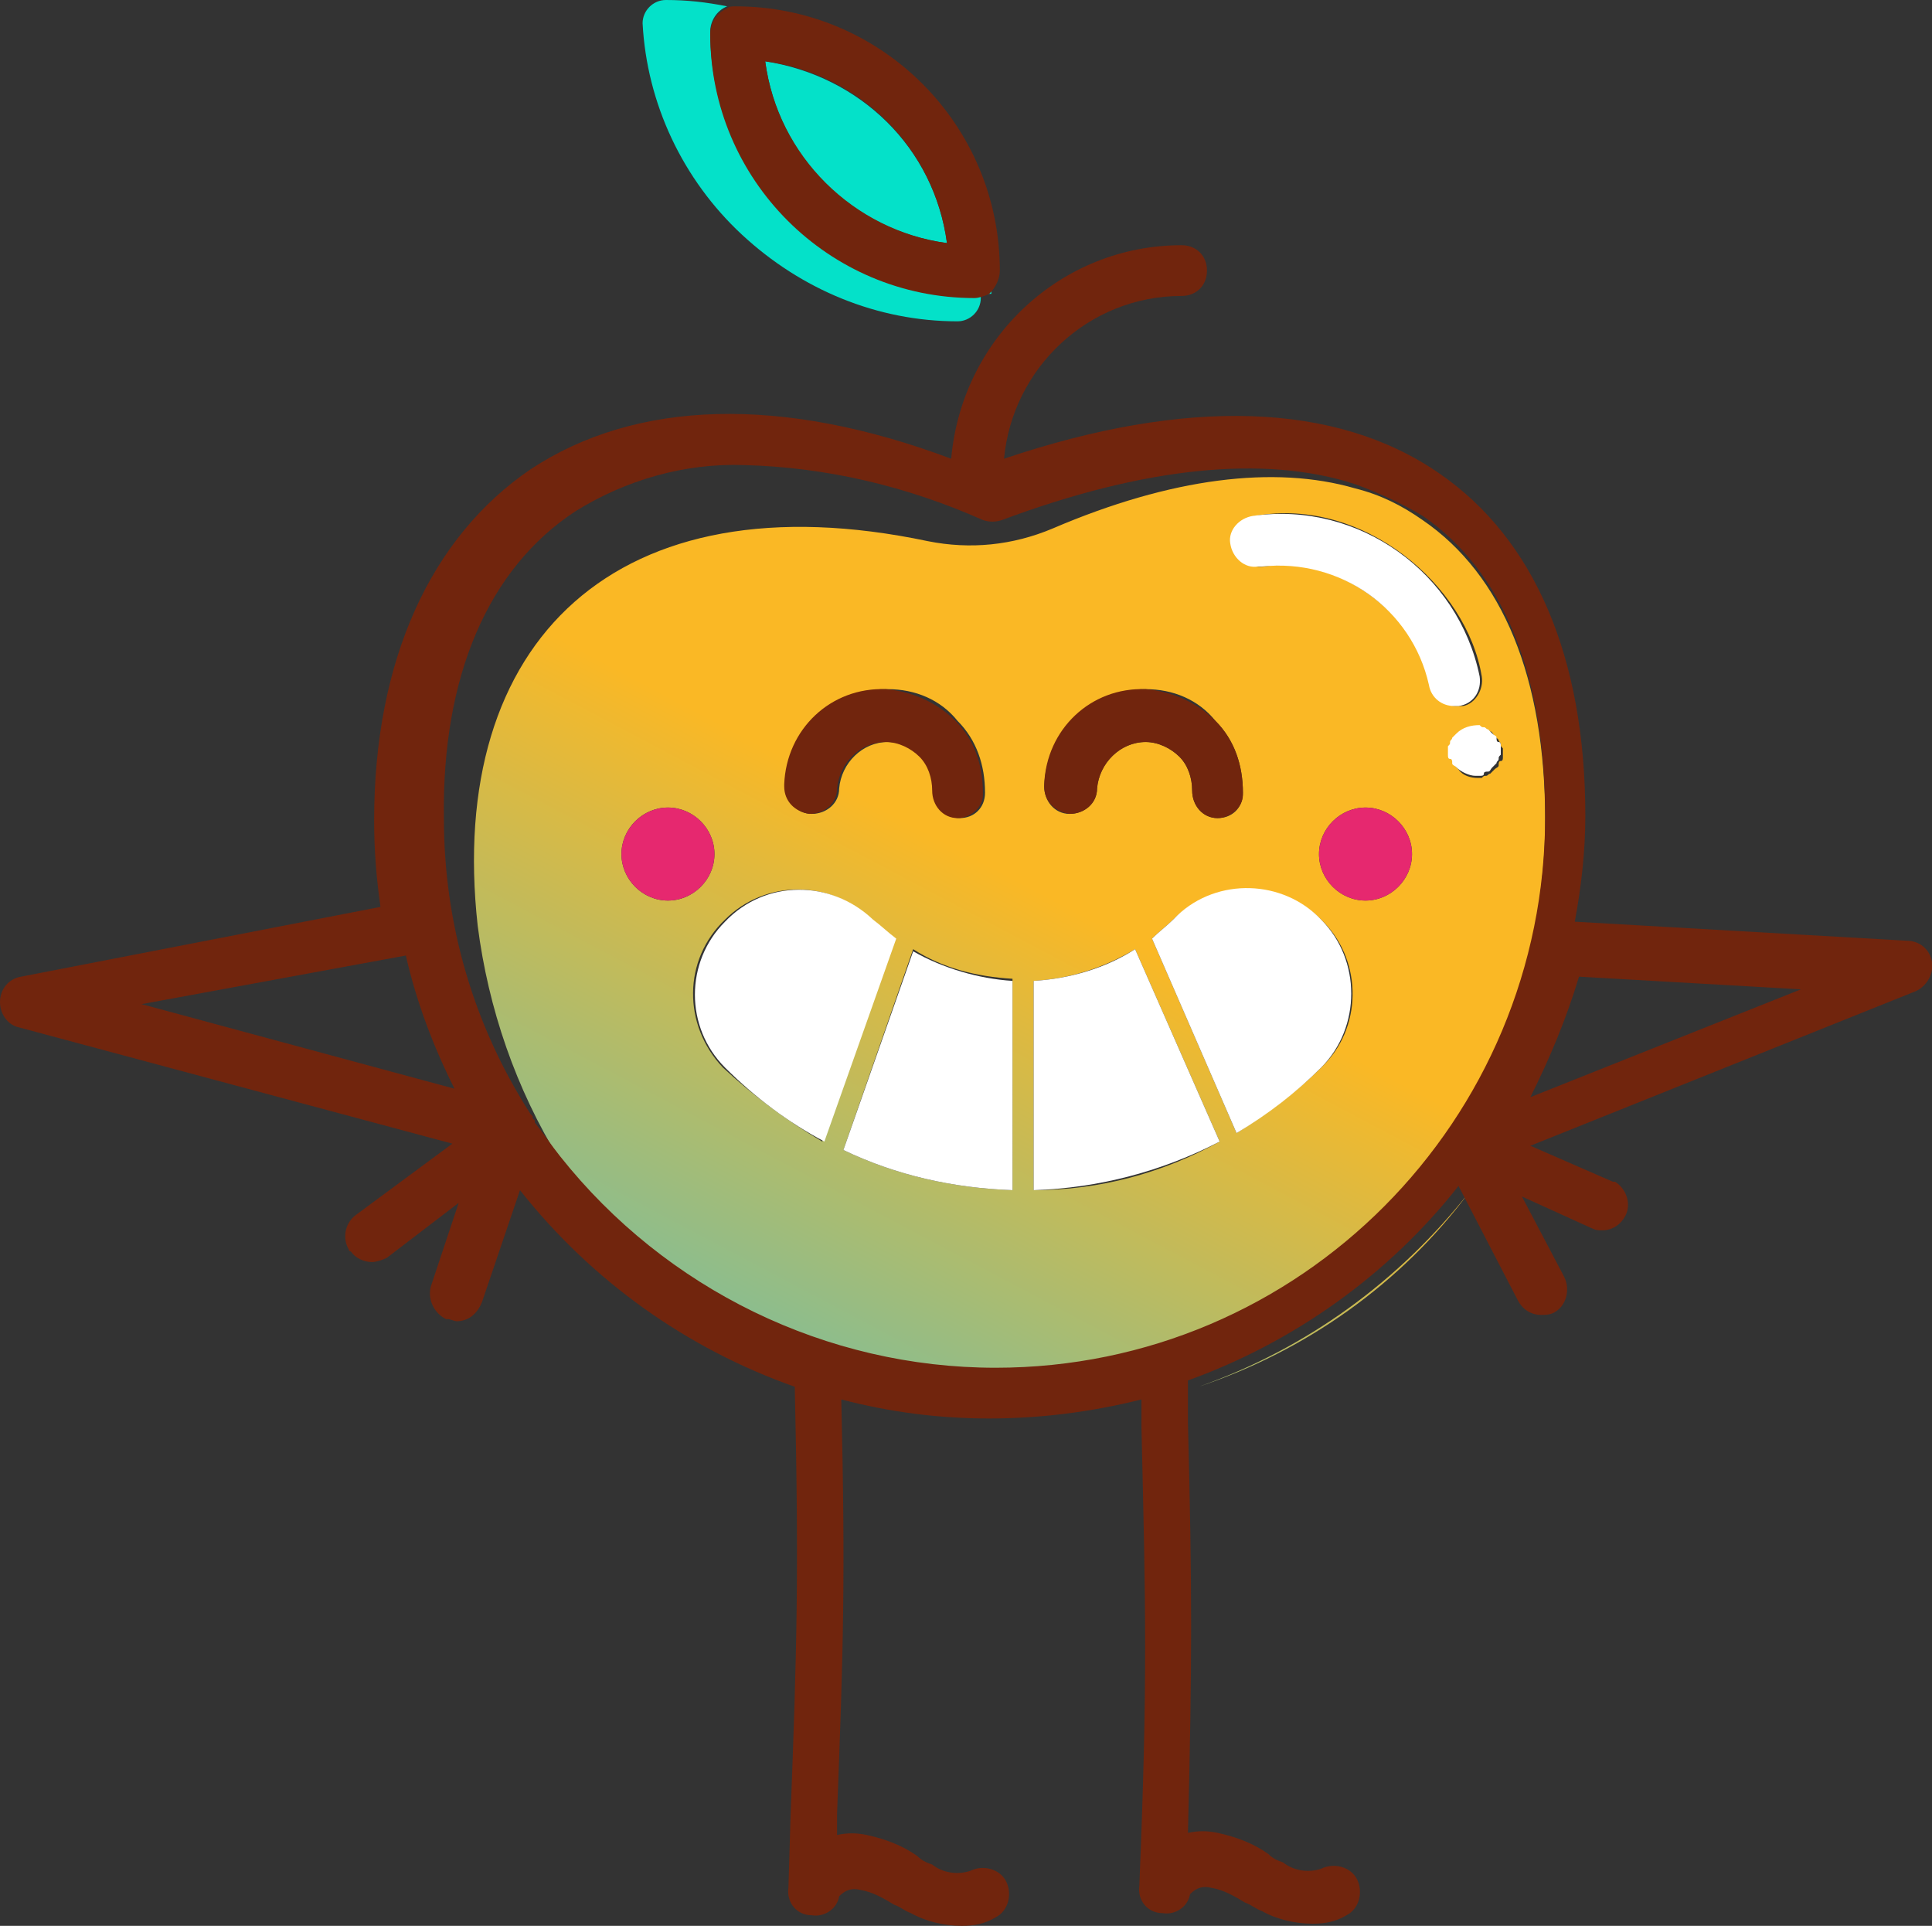 <?xml version="1.0" encoding="UTF-8"?> <!-- Generator: Adobe Illustrator 25.2.3, SVG Export Plug-In . SVG Version: 6.00 Build 0) --> <svg xmlns="http://www.w3.org/2000/svg" xmlns:xlink="http://www.w3.org/1999/xlink" id="Слой_1" x="0px" y="0px" viewBox="0 0 91.4 91.1" style="enable-background:new 0 0 91.4 91.1;" xml:space="preserve"><rect x="0" y="0" width="91.4" height="91.1" fill="#333333" stroke="none"/> <style type="text/css"> .st0{fill:none;} .st1{fill:#04E1C9;} .st2{fill:url(#SVGID_1_);} .st3{fill:url(#SVGID_2_);} .st4{fill:#71250D;} .st5{fill:#FFFFFF;} .st6{fill:#E6286F;} </style> <g id="Слой_2_1_"> <g id="Слой_1-2"> <path class="st0" d="M25,52.7l0.1,0.1v0.1l0.1,0.1v0.1l0,0c0.4,0.6,0.8,1.1,1.2,1.6c-2.2-3.3-3.5-7.1-3.9-11.1 C21,30.1,29.1,22.3,43.8,25.4c2,0.4,4,0.2,5.9-0.6c5.6-2.4,10.5-3,14.3-2c-4.3-1.4-10-0.8-16.7,1.7c-0.3,0.1-0.6,0.1-0.9,0 c-3.6-1.6-7.4-2.5-11.3-2.6c-2.8-0.1-5.6,0.7-8,2.2c-4.1,2.7-6.2,7.7-6.2,14.5C20.9,43.6,22.3,48.5,25,52.7z"></path> <path class="st0" d="M19.2,45.2L6.7,47.5l14.8,4C20.5,49.5,19.7,47.4,19.2,45.2z"></path> <path class="st0" d="M85.1,46.8l-10.5-0.6h-0.1c-0.5,2-1.3,4-2.3,5.8L85.1,46.8z"></path> <path class="st1" d="M46.1,14c-6.9,0-12.5-5.6-12.5-12.5c0-0.5,0.3-1,0.8-1.2c-1-0.2-1.9-0.3-2.9-0.3c-0.6,0-1.1,0.5-1.1,1.1 c0.2,3.8,1.9,7.4,4.7,10c2.8,2.6,6.4,4.1,10.2,4.1c0.6,0,1.1-0.5,1.1-1.1v-0.2h0.5v-0.2C46.7,13.9,46.4,14,46.1,14z"></path> <path class="st1" d="M36.2,2.9c0.6,4.5,4.1,8,8.6,8.6C44.2,7,40.7,3.6,36.2,2.9z"></path> <linearGradient id="SVGID_1_" gradientUnits="userSpaceOnUse" x1="31.506" y1="614.823" x2="47.406" y2="584.713" gradientTransform="matrix(1 0 0 1 0 -543.49)"> <stop offset="0" style="stop-color:#5EBFB9"></stop> <stop offset="1" style="stop-color:#FAB825"></stop> </linearGradient> <path class="st2" d="M49.8,25c-1.9,0.8-3.9,1-5.9,0.6c-14.7-3.1-22.8,4.7-21.3,18.2c0.5,3.9,1.8,7.7,3.9,11.1 c8.9,11.3,25.3,13.3,36.6,4.5c6.3-4.9,10-12.5,10-20.6c0-6.7-2-11.6-5.8-14.2c-1-0.7-2-1.2-3.2-1.5C60.3,22,55.4,22.6,49.8,25z M54.2,32.6c1.3,0,2.5,0.5,3.3,1.5c0.9,0.9,1.3,2.1,1.3,3.4c0,0.7-0.5,1.2-1.2,1.2l0,0c-0.7,0-1.2-0.6-1.2-1.3c0,0,0,0,0,0 c0-0.6-0.2-1.2-0.6-1.6c-0.4-0.4-1-0.7-1.6-0.7c-1.2,0-2.2,1-2.3,2.2c0,0.7-0.6,1.2-1.3,1.2s-1.2-0.6-1.2-1.3 C49.5,34.6,51.6,32.6,54.2,32.6C54.2,32.6,54.2,32.6,54.2,32.6z M42,32.6c1.3,0,2.5,0.5,3.3,1.5c0.9,0.9,1.3,2.1,1.3,3.4 c0,0.7-0.5,1.2-1.2,1.2l0,0c-0.7,0-1.2-0.6-1.2-1.3c0,0,0,0,0,0c0-0.6-0.2-1.2-0.6-1.6c-0.4-0.4-1-0.7-1.6-0.7 c-1.2,0-2.2,1-2.3,2.2c0,0.7-0.6,1.2-1.3,1.2s-1.2-0.6-1.2-1.3c0-2.6,2.1-4.6,4.7-4.6C41.9,32.6,42,32.6,42,32.6z M29.4,40.4 c0-1.2,1-2.2,2.2-2.2c1.2,0,2.2,1,2.2,2.2s-1,2.2-2.2,2.2C30.4,42.6,29.4,41.6,29.4,40.4L29.4,40.4z M34.2,50.5 c-1.9-2-1.9-5.1,0.1-7c1.9-1.9,5-1.9,6.9,0c0.3,0.4,0.7,0.7,1.1,0.9L38.9,54C37.2,53,35.6,51.8,34.2,50.5L34.2,50.5z M47.9,56.3 c-2.8-0.1-5.5-0.7-8-1.9l3.3-9.5c1.4,0.9,3,1.3,4.7,1.4V56.3z M48.9,56.3v-9.9c1.7-0.1,3.3-0.6,4.8-1.5l4,9.1 C55,55.5,52,56.3,48.9,56.3L48.9,56.3z M62.5,50.5c-1.2,1.2-2.6,2.2-4,3.1l-4-9.2c0.3-0.3,0.7-0.6,1-0.9c1.9-1.9,5.1-1.9,7,0 c1.9,1.8,2,4.9,0.2,6.8C62.6,50.4,62.6,50.4,62.5,50.5L62.5,50.5z M64.6,42.6c-1.2,0-2.2-1-2.2-2.2c0-1.2,1-2.2,2.2-2.2 c1.2,0,2.2,1,2.2,2.2c0,0,0,0,0,0C66.8,41.6,65.8,42.6,64.6,42.6L64.6,42.6z M70.5,34.6c0.1,0,0.1,0.1,0.2,0.2l0.2,0.2 c0,0.1,0.1,0.1,0.1,0.2c0,0.1,0,0.1,0.1,0.2v0.4c0,0.1,0,0.2-0.1,0.2s-0.1,0.1-0.1,0.2s-0.1,0.1-0.2,0.2l-0.2,0.2 c-0.1,0-0.1,0.1-0.2,0.1c-0.1,0-0.1,0-0.2,0.1h-0.2c-0.3,0-0.7-0.1-0.9-0.4l-0.2-0.2c0-0.1-0.1-0.1-0.1-0.2c0-0.1,0-0.1-0.1-0.2 v-0.4c0-0.1,0-0.2,0.1-0.2s0.1-0.1,0.1-0.2s0.1-0.1,0.2-0.2c0.3-0.3,0.7-0.4,1.1-0.3c0.1,0,0.2,0,0.2,0.1 C70.3,34.5,70.4,34.5,70.5,34.6L70.5,34.6z M70.1,32c0.1,0.6-0.3,1.3-0.9,1.4c0,0-0.1,0-0.1,0h-0.2c-0.6,0-1.1-0.4-1.2-1 c-0.5-3-4.2-6.2-7.9-5.6c-0.7,0.1-1.3-0.4-1.3-1.1c-0.1-0.6,0.3-1.2,0.9-1.3C64.5,23.5,69.4,27.7,70.1,32L70.1,32z"></path> <linearGradient id="SVGID_2_" gradientUnits="userSpaceOnUse" x1="51.962" y1="625.621" x2="67.862" y2="595.511" gradientTransform="matrix(1 0 0 1 0 -543.49)"> <stop offset="0" style="stop-color:#5EBFB9"></stop> <stop offset="1" style="stop-color:#FAB825"></stop> </linearGradient> <path class="st3" d="M56.7,65.6L56.7,65.6c5.1-1.7,9.6-4.9,12.8-9.2l0,0C66.2,60.6,61.8,63.8,56.7,65.6z"></path> <path class="st4" d="M47.3,12.8c0-6.9-5.6-12.5-12.5-12.5l0,0c-0.2,0-0.3,0-0.4,0.1c-0.5,0.2-0.8,0.7-0.8,1.2 c0,6.9,5.6,12.5,12.5,12.5l0,0c0.2,0,0.5-0.1,0.7-0.2C47.1,13.6,47.3,13.2,47.3,12.8z M36.2,2.9c4.5,0.6,8,4.1,8.6,8.6 C40.4,10.9,36.8,7.4,36.2,2.9z"></path> <path class="st5" d="M41.3,43.5c-2-1.9-5.1-1.9-7,0.1c-1.9,1.9-1.9,5,0,6.9c1.4,1.4,3,2.6,4.7,3.5l3.4-9.6 C42,44.1,41.7,43.8,41.3,43.5z"></path> <path class="st5" d="M39.9,54.4c2.5,1.2,5.2,1.8,8,1.9v-9.9c-1.6-0.1-3.3-0.6-4.7-1.4L39.9,54.4z"></path> <path class="st5" d="M48.9,46.4v9.9c3.1-0.1,6.1-0.9,8.8-2.3l-4-9.1C52.3,45.8,50.6,46.3,48.9,46.4z"></path> <path class="st5" d="M55.5,43.5c-0.3,0.3-0.7,0.6-1,0.9l4,9.2c1.5-0.9,2.8-1.9,4-3.1c1.9-1.9,1.9-5.1,0-7c-1.8-1.9-4.9-2-6.8-0.2 C55.6,43.4,55.6,43.4,55.5,43.5z"></path> <path class="st5" d="M59.3,24.4c-0.7,0.1-1.2,0.7-1.1,1.3c0.1,0.7,0.7,1.2,1.3,1.1c0.1,0,0.1,0,0.2,0c3.7-0.4,7.1,2,7.9,5.6 c0.1,0.6,0.6,1,1.2,1H69c0.7-0.1,1.1-0.7,1-1.4C69,27.1,64.3,23.7,59.3,24.4z"></path> <path class="st5" d="M68.9,34.7l-0.2,0.2c0,0.1-0.1,0.1-0.1,0.2c0,0.1,0,0.1-0.1,0.2v0.4c0,0.1,0,0.2,0.1,0.2s0.1,0.1,0.1,0.2 s0.1,0.1,0.2,0.2c0.2,0.2,0.6,0.4,0.9,0.4H70c0.1,0,0.2,0,0.2-0.1s0.1-0.1,0.2-0.1s0.1-0.1,0.2-0.2l0.2-0.2c0-0.1,0.1-0.1,0.1-0.2 c0-0.1,0-0.1,0.1-0.2v-0.4c0-0.1,0-0.2-0.1-0.2s-0.1-0.1-0.1-0.2s-0.1-0.1-0.2-0.2l-0.2-0.2c-0.1,0-0.1-0.1-0.2-0.1 c-0.1,0-0.1,0-0.2-0.1C69.6,34.3,69.2,34.4,68.9,34.7z"></path> <path class="st4" d="M38.3,38.5c0.7,0,1.3-0.5,1.3-1.2c0,0,0,0,0,0c0.1-1.2,1.1-2.2,2.3-2.2c0.6,0,1.2,0.3,1.6,0.7 c0.4,0.4,0.6,1,0.6,1.6c0,0.7,0.5,1.3,1.2,1.3c0,0,0,0,0,0l0,0c0.6,0,1.2-0.5,1.2-1.1c0,0,0-0.1,0-0.1c0-1.3-0.4-2.5-1.3-3.4 c-0.9-0.9-2.1-1.4-3.3-1.5c-2.6-0.1-4.7,1.9-4.8,4.5c0,0,0,0.1,0,0.1C37.1,37.9,37.6,38.4,38.3,38.5z"></path> <path class="st4" d="M50.6,38.5c0.7,0,1.3-0.5,1.3-1.2c0,0,0,0,0,0c0.1-1.2,1.1-2.2,2.3-2.2c0.6,0,1.2,0.3,1.6,0.7 c0.4,0.4,0.6,1,0.6,1.6c0,0.7,0.5,1.3,1.2,1.3c0,0,0,0,0,0l0,0c0.6,0,1.2-0.5,1.2-1.1c0,0,0-0.1,0-0.1c0-1.3-0.4-2.5-1.3-3.4 c-0.9-0.9-2.1-1.4-3.3-1.5c-2.6-0.1-4.7,1.9-4.8,4.5c0,0,0,0.1,0,0.1C49.4,37.9,49.9,38.4,50.6,38.5z"></path> <path class="st6" d="M33.8,40.4c0-1.2-1-2.2-2.2-2.2s-2.2,1-2.2,2.2s1,2.2,2.2,2.2C32.8,42.6,33.8,41.6,33.8,40.4z"></path> <path class="st6" d="M64.6,38.2c-1.2,0-2.2,1-2.2,2.2c0,1.2,1,2.2,2.2,2.2c1.2,0,2.2-1,2.2-2.2c0,0,0,0,0,0 C66.8,39.2,65.8,38.2,64.6,38.2z"></path> <path class="st4" d="M0.9,48.6l20.5,5.5l-4.6,3.4c-0.5,0.4-0.6,1.1-0.3,1.6c0,0,0,0.1,0.1,0.1c0.2,0.3,0.6,0.5,1,0.5 c0.2,0,0.5-0.1,0.7-0.2l3.4-2.6l-1.3,3.9c-0.2,0.6,0.1,1.3,0.7,1.6c0,0,0,0,0.1,0c0.1,0,0.3,0.1,0.4,0.1c0.6,0,1-0.4,1.2-0.9 l1.8-5.3c3.4,4.3,7.9,7.5,13,9.3c0.2,8.9,0.1,12.4-0.2,20.3l-0.1,3.4c-0.1,0.7,0.4,1.3,1.1,1.3c0.6,0.1,1.2-0.3,1.3-0.9 c0.3-0.3,0.6-0.4,1-0.3c0.6,0.1,1.1,0.4,1.6,0.7c0.3,0.1,0.5,0.3,0.8,0.4c0.7,0.4,1.6,0.6,2.4,0.6c0.6,0,1.1-0.1,1.6-0.4 c0.6-0.3,0.8-1.1,0.5-1.7c-0.3-0.6-1.1-0.8-1.7-0.5c-0.6,0.2-1.3,0.1-1.8-0.3c-0.3-0.1-0.5-0.2-0.7-0.4c-0.7-0.5-1.5-0.8-2.4-1 c-0.5-0.1-0.9-0.1-1.4,0v-1c0.3-7.8,0.4-11.2,0.2-19.6c2.3,0.6,4.6,0.9,7,0.9c2.4,0,4.8-0.3,7.2-0.9v1.3c0.2,8.5,0.3,12-0.1,21.7 c-0.1,0.7,0.4,1.3,1.1,1.3c0.6,0.1,1.2-0.3,1.3-0.9c0.3-0.3,0.6-0.4,1-0.3c0.6,0.1,1.1,0.4,1.6,0.7c0.3,0.1,0.5,0.3,0.8,0.4 c0.7,0.4,1.6,0.6,2.4,0.6c0.6,0,1.1-0.1,1.6-0.4c0.6-0.3,0.8-1.1,0.5-1.7c-0.3-0.6-1.1-0.8-1.7-0.5l0,0c-0.6,0.2-1.3,0.1-1.8-0.3 c-0.3-0.1-0.5-0.2-0.7-0.4c-0.7-0.5-1.5-0.8-2.4-1c-0.5-0.1-0.9-0.1-1.4,0c0.2-8,0.2-11.6,0-19.4v-2l0,0c5-1.8,9.5-5,12.8-9.2l0,0 l2.8,5.4c0.2,0.4,0.6,0.7,1.1,0.7c0.2,0,0.4,0,0.6-0.1c0.6-0.3,0.8-1.1,0.5-1.7l-2-3.8l3.3,1.5c0.2,0.1,0.3,0.1,0.5,0.1 c0.5,0,0.9-0.3,1.1-0.7c0.3-0.6,0-1.3-0.5-1.6c0,0,0,0-0.1,0l-3.9-1.7l18.2-7.3c0.5-0.2,0.9-0.8,0.8-1.4c-0.1-0.6-0.6-1-1.2-1 l-15.7-0.9c0.3-1.6,0.5-3.3,0.5-5c0-7.5-2.4-13.1-6.9-16.2c-4.9-3.4-12-3.6-20.6-0.7c0.4-4.3,4-7.7,8.4-7.7c0.7,0,1.2-0.5,1.2-1.2 c0-0.7-0.5-1.2-1.2-1.2c-5.7,0-10.4,4.4-10.9,10.1c-8-3-14.9-2.8-19.9,0.5c-4.7,3.2-7.4,9-7.4,16.6c0,1.4,0.1,2.7,0.3,4.1L1,46.2 c-0.6,0.1-1,0.6-1,1.2C0,48,0.4,48.5,0.9,48.6z M74.7,46.2l10.5,0.6l-12.8,5.1C73.3,50.1,74.1,48.2,74.7,46.2z M27.2,24.2 c2.4-1.5,5.2-2.3,8-2.2c3.9,0.1,7.7,1,11.3,2.6c0.3,0.1,0.6,0.1,0.9,0c6.7-2.5,12.4-3.1,16.7-1.7c1.1,0.4,2.2,0.9,3.2,1.5 c3.8,2.6,5.8,7.5,5.8,14.2c0,14.4-11.6,26.1-26,26.1c-8,0-15.6-3.7-20.6-10c-0.4-0.5-0.8-1.1-1.2-1.6l0,0V53l-0.1-0.1v-0.1 l-0.1-0.1l0,0c-2.7-4.2-4.1-9-4.1-14C20.9,32,23.1,26.9,27.2,24.2z M19.2,45.2c0.5,2.2,1.3,4.3,2.3,6.3l-14.8-4L19.2,45.2z"></path> </g> </g> </svg> 
